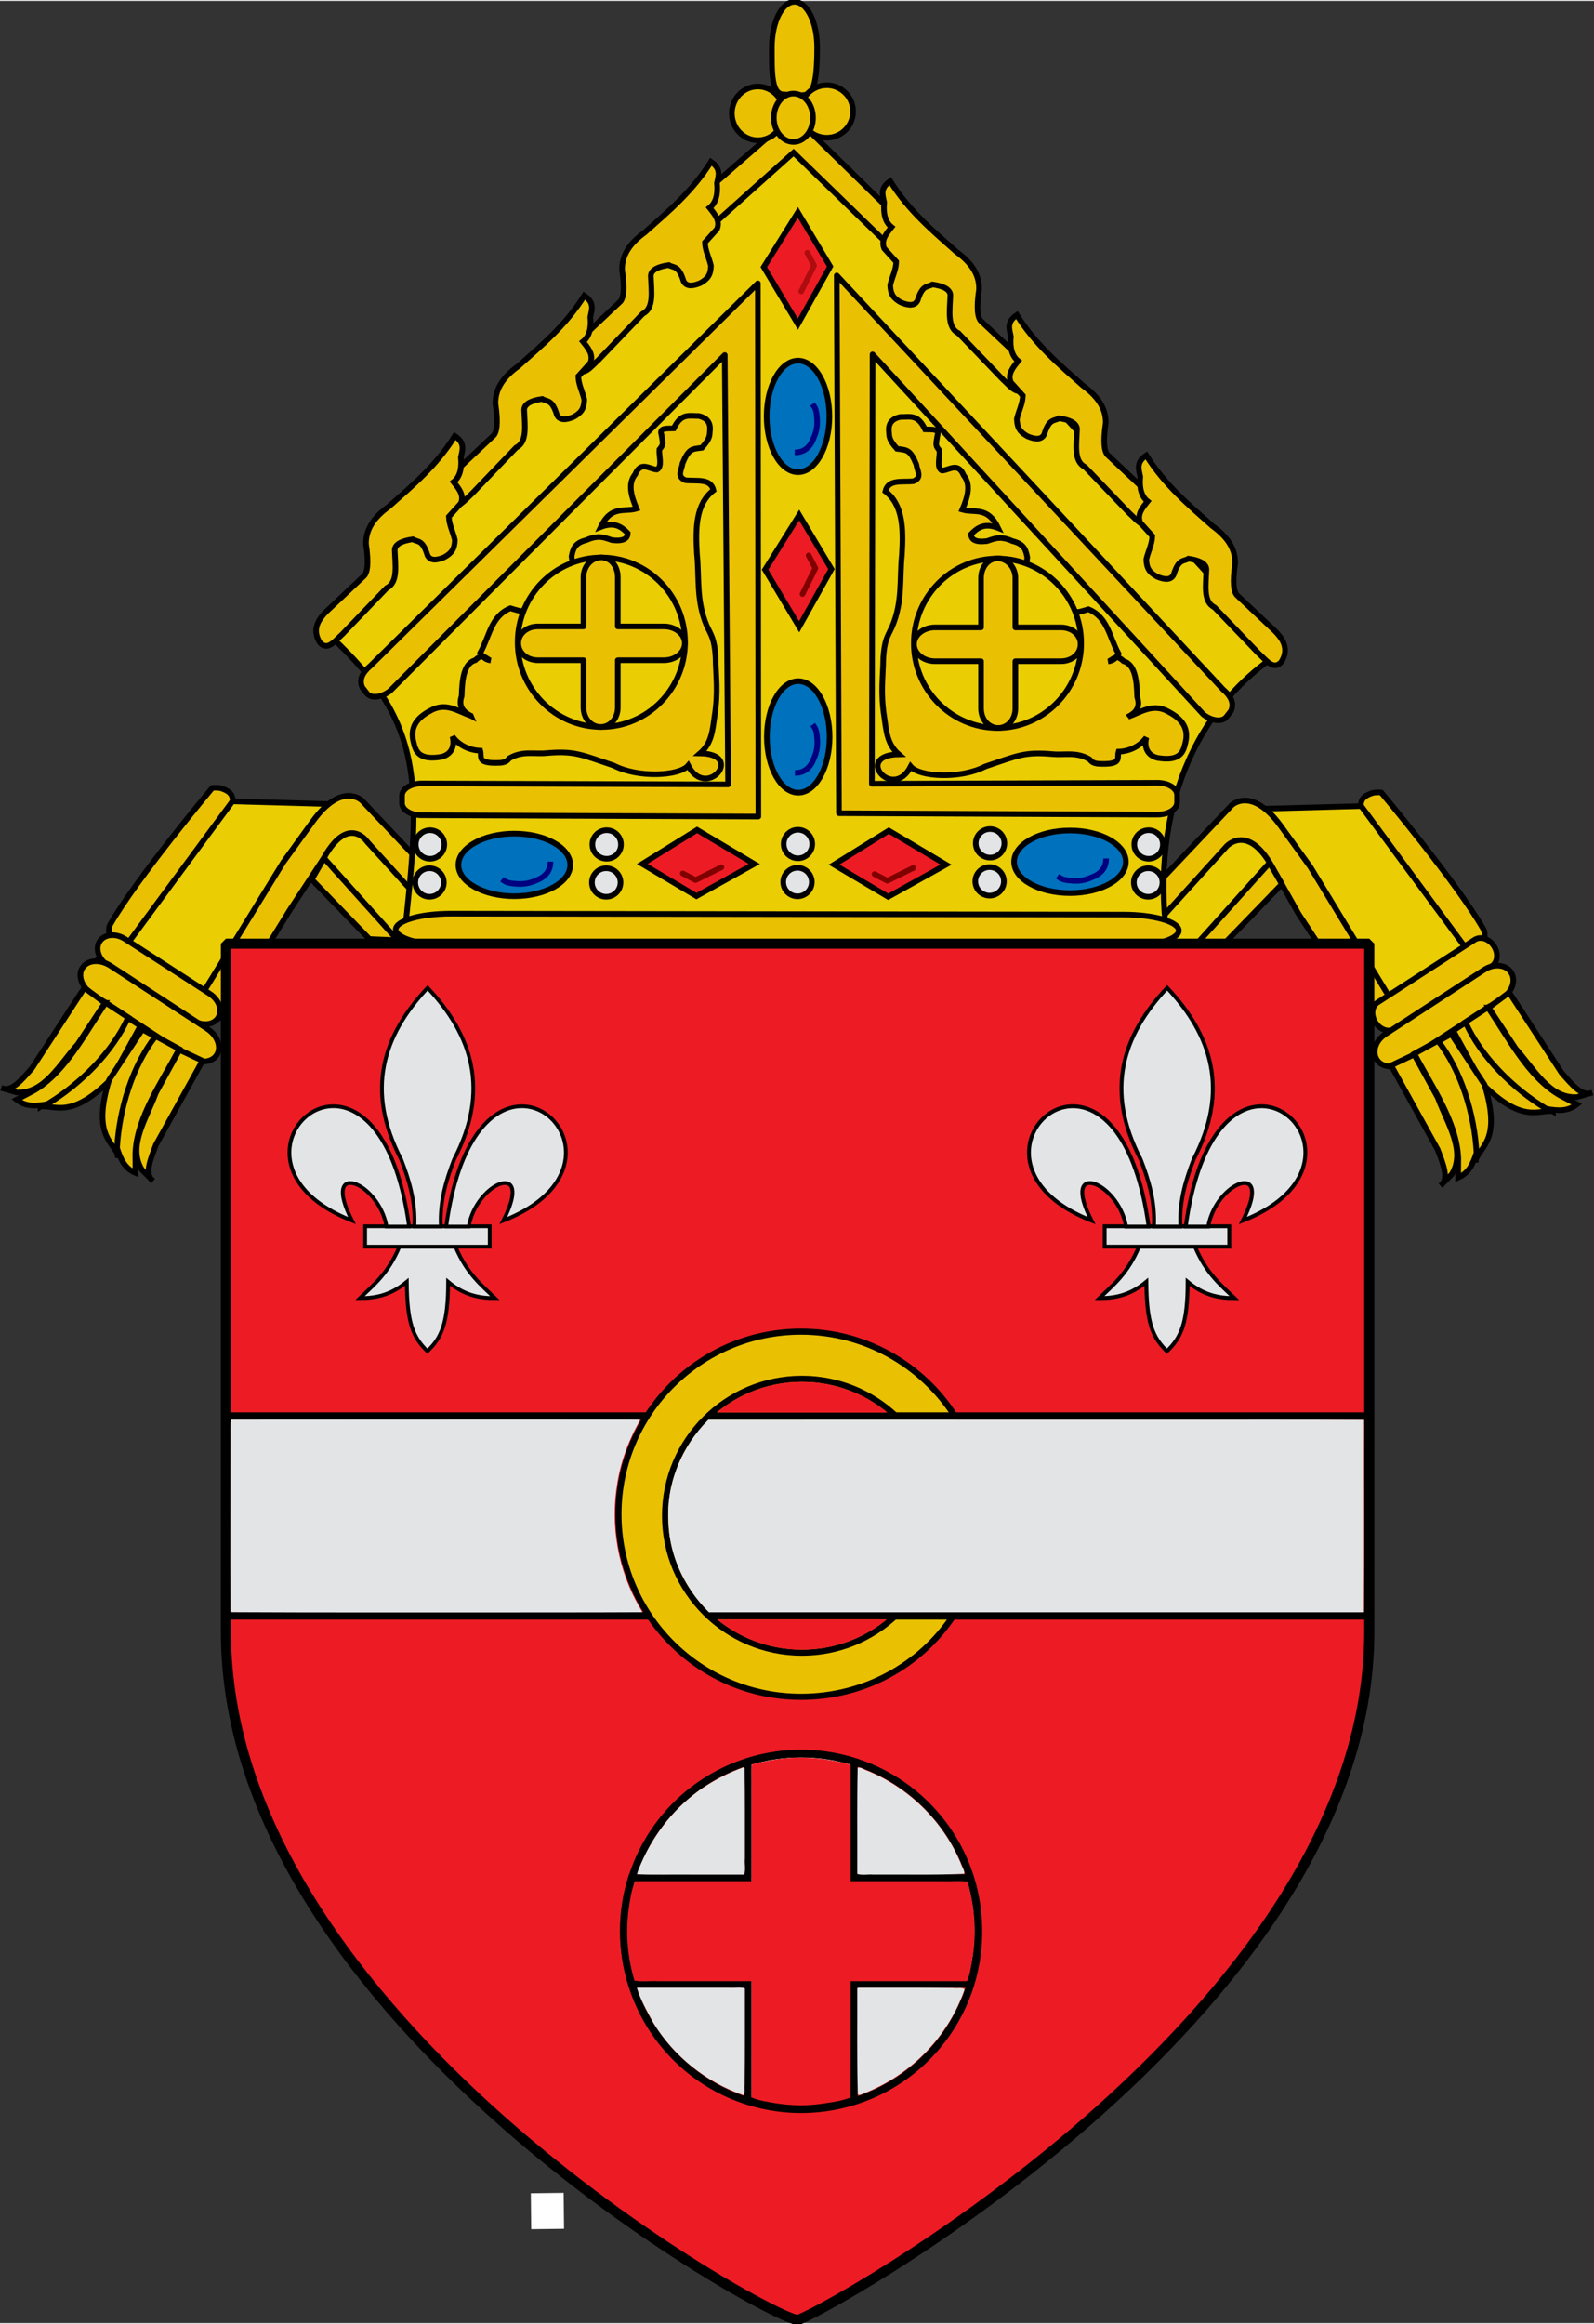 <?xml version="1.0" encoding="UTF-8" standalone="no"?>
<svg
   xmlns:dc="http://purl.org/dc/elements/1.1/"
   xmlns:cc="http://creativecommons.org/ns#"
   xmlns:rdf="http://www.w3.org/1999/02/22-rdf-syntax-ns#"
   xmlns:svg="http://www.w3.org/2000/svg"
   xmlns="http://www.w3.org/2000/svg"
   xmlns:sodipodi="http://sodipodi.sourceforge.net/DTD/sodipodi-0.dtd"
   xmlns:inkscape="http://www.inkscape.org/namespaces/inkscape"
   width="854.151"
   height="1245.016"
   viewBox="-5 -5 867.231 1263.136"
   id="svg2"
   version="1.1"
   inkscape:version="0.48.1 "
   sodipodi:docname="Roman Catholic Diocese of Allentown.svg">
  <rect x="-5" y="-5" width="867.231" height="1263.136" fill="#333333" stroke="none"/>
  <defs
     id="defs8" />
  <sodipodi:namedview
     pagecolor="#ffffff"
     bordercolor="#666666"
     borderopacity="1"
     objecttolerance="10"
     gridtolerance="10"
     guidetolerance="10"
     inkscape:pageopacity="0"
     inkscape:pageshadow="2"
     inkscape:window-width="1600"
     inkscape:window-height="848"
     id="namedview6"
     showgrid="false"
     fit-margin-top="0"
     fit-margin-left="0"
     fit-margin-right="0"
     fit-margin-bottom="0"
     inkscape:zoom="0.28892931"
     inkscape:cx="629.79365"
     inkscape:cy="737.6622"
     inkscape:window-x="-8"
     inkscape:window-y="-8"
     inkscape:window-maximized="1"
     inkscape:current-layer="svg2"
     showguides="true"
     inkscape:guide-bbox="true" />
  <g
     style="display:inline;stroke-width:3;stroke-miterlimit:4;stroke-dasharray:none"
     id="g3148"
     transform="matrix(1.015,0,0,1.015,-5,-5.282)">
    <g
       transform="translate(-0.832,-129.169)"
       style="display:inline;stroke-width:3;stroke-miterlimit:4;stroke-dasharray:none"
       inkscape:label="Mitar"
       id="layer2">
      <g
         transform="matrix(4.231,0,0,4.219,-2.686,-2465.992)"
         id="g3054"
         style="stroke-width:0.71;stroke-miterlimit:4;stroke-dasharray:none">
        <path
           style="fill:#eacd02;fill-opacity:1;stroke:#000000;stroke-width:0.71;stroke-linecap:butt;stroke-linejoin:miter;stroke-opacity:1;stroke-miterlimit:4;stroke-dasharray:none"
           d="m 154.553,735.034 9.414,-10.401 13.273,20.306 13.076,-7.43 -15.056,-20.11 -18.031,0.496 -14.658,17.139 11.982,0 z"
           id="path3752-5"
           sodipodi:nodetypes="cccccccc"
           inkscape:connector-curvature="0" />
        <path
           id="path2894-1"
           style="fill:#eac102;fill-opacity:1;stroke:#000000;stroke-width:0.71;stroke-linecap:butt;stroke-linejoin:miter;stroke-opacity:1;display:inline;stroke-miterlimit:4;stroke-dasharray:none"
           d="m 177.566,742.905 c 0,0 -2.642,2.925 -3.31,1.895 -3.103,-4.786 -8.933,-13.683 -8.933,-13.683 l -3.362,-6.004 c -3.105,-5.545 -5.764,-2.522 -5.764,-2.522 l -11.287,12.488 0.18,-5.232 11.768,-12.488 c 0,0 2.528,-2.513 6.244,2.642 l 3.722,5.163 z"
           sodipodi:nodetypes="csccccccccc"
           inkscape:connector-curvature="0" />
        <path
           style="fill:#eac102;fill-opacity:1;stroke:#000000;stroke-width:0.71;stroke-linecap:round;stroke-linejoin:round;stroke-opacity:1;display:inline;stroke-miterlimit:4;stroke-dasharray:none"
           d="m 152.333,735.085 9.337,-10.424 1.56,2.706 -7.307,7.565 -3.59,0.153 z"
           id="path2851"
           sodipodi:nodetypes="ccccc"
           inkscape:connector-curvature="0" />
        <path
           style="fill:#eacd02;fill-opacity:1;stroke:#000000;stroke-width:0.71;stroke-linecap:butt;stroke-linejoin:miter;stroke-opacity:1;display:inline;stroke-miterlimit:4;stroke-dasharray:none"
           d="m 48.999,734.44 -9.414,-10.401 -13.273,20.306 -13.076,-7.43 15.056,-20.11 18.031,0.496 14.658,17.139 -11.982,0 z"
           id="path3752-5-0"
           sodipodi:nodetypes="cccccccc"
           inkscape:connector-curvature="0" />
        <path
           id="path2894-1-9"
           style="fill:#eac102;fill-opacity:1;stroke:#000000;stroke-width:0.71;stroke-linecap:butt;stroke-linejoin:miter;stroke-opacity:1;display:inline;stroke-miterlimit:4;stroke-dasharray:none"
           d="m 26.135,741.863 c 0,0 0.888,5.401 3.683,1.149 2.795,-4.252 7.666,-12.267 7.666,-12.267 l 4.406,-6.749 c 3.105,-5.545 5.465,-2 5.465,-2 L 58.643,734.484 58.462,729.252 46.695,716.764 c 0,0 -2.528,-2.513 -6.244,2.642 l -3.722,5.163 z"
           sodipodi:nodetypes="czccccccccc"
           inkscape:connector-curvature="0" />
        <path
           style="fill:#eac102;fill-opacity:1;stroke:#000000;stroke-width:0.71;stroke-linecap:round;stroke-linejoin:round;stroke-opacity:1;display:inline;stroke-miterlimit:4;stroke-dasharray:none"
           d="m 51.22,734.491 -9.337,-10.424 -1.56,2.706 7.307,7.565 3.59,0.153 z"
           id="path2851-4"
           sodipodi:nodetypes="ccccc"
           inkscape:connector-curvature="0" />
        <path
           style="fill:#eac102;fill-opacity:1;stroke:#000000;stroke-width:0.71;stroke-linecap:butt;stroke-linejoin:miter;stroke-opacity:1;display:inline;stroke-miterlimit:4;stroke-dasharray:none"
           d="m 14.978,734.474 c -0.211,-0.128 -0.56,-1.325 -0.178,-1.994 3.356,-5.88 12.929,-17.339 12.929,-17.339 l 0,0 c 1,-0.091 1.307,0.132 1.642,0.262 0.428,0.227 0.957,0.512 0.941,1.405 l -13.167,17.917 c -0.448,0.61 -1.645,0.066 -2.167,-0.25 z"
           id="path3649-8"
           sodipodi:nodetypes="csccccss"
           inkscape:connector-curvature="0" />
        <path
           style="fill:#eacd02;fill-opacity:1;stroke:#000000;stroke-width:0.71;stroke-linecap:butt;stroke-linejoin:miter;stroke-opacity:1;stroke-miterlimit:4;stroke-dasharray:none"
           d="M 51.982,734.678 C 54.209,714.231 54.9,706.63 41.385,694.684 l 59.794,-64.572 61.782,67.861 c -11.902,7.875 -16.397,21.78 -14.168,37.136 l -96.811,-0.431 z"
           id="path3750"
           sodipodi:nodetypes="cccccc"
           inkscape:connector-curvature="0" />
        <path
           style="fill:#eac102;fill-opacity:1;stroke:#000000;stroke-width:0.71;stroke-linecap:butt;stroke-linejoin:miter;stroke-opacity:1;display:inline;stroke-miterlimit:4;stroke-dasharray:none"
           d="m 91.981,642.876 9.386,-8.427 12.01,11.707 1.867,-0.353 -0.051,-2.473 -13.877,-13.625 -13.221,11.556 1.413,2.119 2.473,-0.505 z"
           id="path3039"
           sodipodi:nodetypes="ccccccccc"
           inkscape:connector-curvature="0" />
        <path
           style="fill:#eac102;fill-opacity:1;stroke:#000000;stroke-width:0.71;stroke-linecap:butt;stroke-linejoin:miter;stroke-opacity:1;display:inline;stroke-miterlimit:4;stroke-dasharray:none"
           d="m 188.574,735.068 c 0.211,-0.128 0.56,-1.325 0.178,-1.994 -3.356,-5.88 -12.929,-17.339 -12.929,-17.339 l 0,0 c -1,-0.091 -1.307,0.132 -1.642,0.262 -0.428,0.227 -0.957,0.512 -0.941,1.405 l 13.167,17.917 c 0.448,0.61 1.645,0.066 2.167,-0.25 z"
           id="path3649"
           sodipodi:nodetypes="csccccss"
           inkscape:connector-curvature="0" />
        <path
           style="fill:#eac102;fill-opacity:1;fill-rule:evenodd;stroke:#000000;stroke-width:0.71;stroke-linecap:round;stroke-linejoin:round;stroke-miterlimit:4;stroke-opacity:1;stroke-dashoffset:0;display:inline;stroke-dasharray:none"
           d="m 175.362,742.393 12.284,-7.96 c 0.752,-0.487 1.842,-0.13 2.445,0.8 0.603,0.93 0.483,2.071 -0.269,2.558 l -12.284,7.96 c -0.752,0.487 -1.842,0.13 -2.445,-0.8 -0.603,-0.93 -0.483,-2.071 0.269,-2.558 z"
           id="rect3653"
           inkscape:connector-curvature="0" />
        <path
           style="fill:#eac102;fill-opacity:1;fill-rule:evenodd;stroke:#000000;stroke-width:0.71;stroke-linecap:round;stroke-linejoin:round;stroke-miterlimit:4;stroke-opacity:1;stroke-dashoffset:0;display:inline;stroke-dasharray:none"
           d="m 176.33,746.424 12.531,-8.186 c 1.235,-0.807 2.752,-0.657 3.4,0.335 0.648,0.993 0.176,2.442 -1.059,3.248 l -12.531,8.186 c -1.235,0.807 -2.752,0.657 -3.4,-0.335 -0.648,-0.993 -0.176,-2.442 1.059,-3.248 z"
           id="rect3653-1"
           inkscape:connector-curvature="0" />
        <path
           style="fill:#eac102;fill-opacity:1;stroke:#000000;stroke-width:0.71;stroke-linecap:butt;stroke-linejoin:miter;stroke-opacity:1;display:inline;stroke-miterlimit:4;stroke-dasharray:none"
           d="m 197.573,756.22 c -1.9,-0.233 -3.828,1.645 -8.959,-3.511 l -3.682,-6.736 1.755,-1.14 c 1.459,3.757 4.45,6.945 7.125,8.88 l 3.761,2.508 z"
           id="path3681"
           sodipodi:nodetypes="cscccc"
           inkscape:connector-curvature="0" />
        <path
           style="fill:#eac102;fill-opacity:1;stroke:#000000;stroke-width:0.71;stroke-linecap:butt;stroke-linejoin:miter;stroke-opacity:1;display:inline;stroke-miterlimit:4;stroke-dasharray:none"
           d="m 186.482,744.889 2.85,-1.869 c 2.583,3.762 5.091,8.842 9.108,11.171 l 2.166,1.14 c -1.173,0.93 -2.404,0.831 -3.875,0.57 -4.246,-2.564 -8.321,-6.679 -10.248,-11.011 z"
           id="path3683"
           sodipodi:nodetypes="cccccc"
           inkscape:connector-curvature="0" />
        <path
           style="fill:#eac102;fill-opacity:1;stroke:#000000;stroke-width:0.71;stroke-linecap:butt;stroke-linejoin:miter;stroke-opacity:1;display:inline;stroke-miterlimit:4;stroke-dasharray:none"
           d="m 189.435,743.054 2.598,-1.927 6.635,10.213 c 1.292,1.467 2.584,3.1 3.875,2.508 l -1.938,0.57 c -3.481,0.191 -5.401,-3.518 -7.751,-6.155 l -3.42,-5.209 z"
           id="path3685"
           sodipodi:nodetypes="ccccccc"
           inkscape:connector-curvature="0" />
        <path
           style="fill:#eac102;fill-opacity:1;stroke:#000000;stroke-width:0.71;stroke-linecap:butt;stroke-linejoin:miter;stroke-opacity:1;display:inline;stroke-miterlimit:4;stroke-dasharray:none"
           d="m 187.775,762.389 c 0.69,-1.786 3.254,-2.602 1.122,-9.557 l -4.208,-6.421 -1.832,1.012 c 2.627,3.057 4.031,7.197 4.478,10.467 l 0.441,4.499 z"
           id="path3681-1"
           sodipodi:nodetypes="cscccc"
           inkscape:connector-curvature="0" />
        <path
           style="fill:#eac102;fill-opacity:1;stroke:#000000;stroke-width:0.71;stroke-linecap:butt;stroke-linejoin:miter;stroke-opacity:1;display:inline;stroke-miterlimit:4;stroke-dasharray:none"
           d="m 183.004,747.268 -2.991,1.634 c 2.103,4.05 5.402,8.655 5.565,13.295 l -0.014,2.447 c 1.373,-0.597 1.865,-1.73 2.328,-3.15 -0.262,-4.954 -1.973,-10.486 -4.887,-14.226 z"
           id="path3683-7"
           sodipodi:nodetypes="cccccc"
           inkscape:connector-curvature="0" />
        <path
           style="fill:#eac102;fill-opacity:1;stroke:#000000;stroke-width:0.71;stroke-linecap:butt;stroke-linejoin:miter;stroke-opacity:1;display:inline;stroke-miterlimit:4;stroke-dasharray:none"
           d="m 179.995,749.009 -2.923,1.385 5.885,10.663 c 0.686,1.831 1.518,3.739 0.387,4.6 l 1.415,-1.441 c 1.808,-2.981 -0.56,-6.422 -1.779,-9.736 l -2.985,-5.47 z"
           id="path3685-4"
           sodipodi:nodetypes="ccccccc"
           inkscape:connector-curvature="0" />
        <path
           style="fill:#eac102;fill-opacity:1;fill-rule:evenodd;stroke:#000000;stroke-width:0.71;stroke-linecap:round;stroke-linejoin:round;stroke-miterlimit:4;stroke-opacity:1;stroke-dashoffset:0;display:inline;stroke-dasharray:none"
           d="M 27.408,741.292 16.688,734.346 c -1.185,-0.768 -2.624,-0.637 -3.227,0.293 -0.603,0.93 -0.134,2.297 1.051,3.065 l 10.72,6.946 c 1.185,0.768 2.624,0.637 3.227,-0.293 0.603,-0.93 0.134,-2.297 -1.051,-3.065 z"
           id="rect3653-8"
           inkscape:connector-curvature="0" />
        <path
           style="fill:#eac102;fill-opacity:1;fill-rule:evenodd;stroke:#000000;stroke-width:0.71;stroke-linecap:round;stroke-linejoin:round;stroke-miterlimit:4;stroke-opacity:1;stroke-dashoffset:0;display:inline;stroke-dasharray:none"
           d="m 27.066,745.727 -12.217,-7.981 c -1.322,-0.864 -2.909,-0.76 -3.557,0.233 -0.649,0.993 -0.106,2.487 1.216,3.351 l 12.217,7.981 c 1.322,0.864 2.909,0.76 3.557,-0.233 0.648,-0.993 0.106,-2.487 -1.216,-3.351 z"
           id="rect3653-1-2"
           inkscape:connector-curvature="0" />
        <path
           style="fill:#eac102;fill-opacity:1;stroke:#000000;stroke-width:0.71;stroke-linecap:butt;stroke-linejoin:miter;stroke-opacity:1;display:inline;stroke-miterlimit:4;stroke-dasharray:none"
           d="m 5.979,755.625 c 1.9,-0.233 3.828,1.645 8.959,-3.511 l 3.682,-6.736 -1.755,-1.14 c -1.459,3.757 -4.45,6.945 -7.125,8.88 l -3.761,2.508 z"
           id="path3681-4"
           sodipodi:nodetypes="cscccc"
           inkscape:connector-curvature="0" />
        <path
           style="fill:#eac102;fill-opacity:1;stroke:#000000;stroke-width:0.71;stroke-linecap:butt;stroke-linejoin:miter;stroke-opacity:1;display:inline;stroke-miterlimit:4;stroke-dasharray:none"
           d="m 17.07,744.295 -2.85,-1.869 c -2.583,3.762 -5.091,8.842 -9.108,11.171 l -2.166,1.14 c 1.173,0.93 2.404,0.831 3.875,0.57 4.246,-2.564 8.321,-6.679 10.248,-11.011 z"
           id="path3683-5"
           sodipodi:nodetypes="cccccc"
           inkscape:connector-curvature="0" />
        <path
           style="fill:#eac102;fill-opacity:1;stroke:#000000;stroke-width:0.71;stroke-linecap:butt;stroke-linejoin:miter;stroke-opacity:1;display:inline;stroke-miterlimit:4;stroke-dasharray:none"
           d="m 14.118,742.46 -2.598,-1.927 -6.635,10.213 c -1.292,1.467 -2.584,3.1 -3.875,2.508 l 1.938,0.57 c 3.481,0.191 5.401,-3.518 7.751,-6.155 l 3.42,-5.209 z"
           id="path3685-5"
           sodipodi:nodetypes="ccccccc"
           inkscape:connector-curvature="0" />
        <path
           style="fill:#eac102;fill-opacity:1;stroke:#000000;stroke-width:0.71;stroke-linecap:butt;stroke-linejoin:miter;stroke-opacity:1;display:inline;stroke-miterlimit:4;stroke-dasharray:none"
           d="m 15.777,761.795 c -0.69,-1.786 -3.254,-2.602 -1.122,-9.557 l 4.208,-6.421 1.832,1.012 c -2.627,3.057 -4.031,7.197 -4.478,10.467 l -0.441,4.499 z"
           id="path3681-1-1"
           sodipodi:nodetypes="cscccc"
           inkscape:connector-curvature="0" />
        <path
           style="fill:#eac102;fill-opacity:1;stroke:#000000;stroke-width:0.71;stroke-linecap:butt;stroke-linejoin:miter;stroke-opacity:1;display:inline;stroke-miterlimit:4;stroke-dasharray:none"
           d="m 20.549,746.674 2.991,1.634 c -2.103,4.05 -5.402,8.655 -5.565,13.295 l 0.014,2.447 c -1.373,-0.597 -1.865,-1.73 -2.328,-3.15 0.262,-4.954 1.973,-10.486 4.887,-14.226 z"
           id="path3683-7-7"
           sodipodi:nodetypes="cccccc"
           inkscape:connector-curvature="0" />
        <path
           style="fill:#eac102;fill-opacity:1;stroke:#000000;stroke-width:0.71;stroke-linecap:butt;stroke-linejoin:miter;stroke-opacity:1;display:inline;stroke-miterlimit:4;stroke-dasharray:none"
           d="m 23.558,748.415 2.923,1.385 -5.885,10.663 c -0.686,1.831 -1.518,3.739 -0.387,4.6 l -1.415,-1.441 c -1.808,-2.981 0.56,-6.422 1.779,-9.736 l 2.985,-5.47 z"
           id="path3685-4-1"
           sodipodi:nodetypes="ccccccc"
           inkscape:connector-curvature="0" />
        <path
           style="fill:#eac102;fill-opacity:1;stroke:#000000;stroke-width:0.71;stroke-linecap:butt;stroke-linejoin:miter;stroke-opacity:1;display:inline;stroke-miterlimit:4;stroke-dasharray:none"
           d="m 79.301,653.481 -4.656,4.402 c -0.87,0.874 -1.97,2.219 -0.847,3.979 0.988,1.099 1.891,-0.208 2.878,-1.101 l 5.588,-5.842 c 1.45,-0.709 1.086,-2.815 1.016,-4.826 0.048,-0.835 1.122,-1.189 2.286,-1.355 0.621,0.393 1.242,-0.016 1.863,2.032 0.339,0.696 1.101,0.685 2.117,0.254 0.92,-0.516 1.324,-1.018 1.355,-2.201 -0.244,-1.044 -0.732,-1.919 -0.762,-2.963 l 1.524,-1.693 c 0.432,-1.051 -0.264,-1.877 -0.931,-2.709 0.758,-0.597 1.077,-1.633 0.931,-3.132 0.176,-0.903 0.579,-1.806 -0.762,-2.709 -2.337,3.753 -5.391,6.311 -8.381,8.974 -1.766,1.278 -2.914,2.787 -2.878,4.741 0.359,2.446 0.205,3.734 -0.339,4.148 z"
           id="path2959-1-5"
           sodipodi:nodetypes="cccccccccccccccccc"
           inkscape:connector-curvature="0" />
        <path
           style="fill:#eac102;fill-opacity:1;stroke:#000000;stroke-width:0.71;stroke-linecap:butt;stroke-linejoin:miter;stroke-opacity:1;display:inline;stroke-miterlimit:4;stroke-dasharray:none"
           d="m 63.257,670.482 -4.656,4.402 c -0.87,0.874 -1.97,2.219 -0.847,3.979 0.988,1.099 1.891,-0.208 2.878,-1.101 l 5.588,-5.842 c 1.45,-0.709 1.086,-2.815 1.016,-4.826 0.048,-0.835 1.122,-1.189 2.286,-1.355 0.621,0.393 1.242,-0.016 1.863,2.032 0.339,0.696 1.101,0.685 2.117,0.254 0.92,-0.516 1.324,-1.018 1.355,-2.201 -0.244,-1.044 -0.732,-1.919 -0.762,-2.963 l 1.524,-1.693 c 0.432,-1.051 -0.264,-1.877 -0.931,-2.709 0.758,-0.597 1.077,-1.633 0.931,-3.132 0.176,-0.903 0.579,-1.806 -0.762,-2.709 -2.337,3.753 -5.391,6.311 -8.381,8.974 -1.766,1.278 -2.914,2.787 -2.878,4.741 0.359,2.446 0.205,3.734 -0.339,4.148 z"
           id="path2959-1"
           sodipodi:nodetypes="cccccccccccccccccc"
           inkscape:connector-curvature="0" />
        <path
           style="fill:#eac102;fill-opacity:1;stroke:#000000;stroke-width:0.71;stroke-linecap:butt;stroke-linejoin:miter;stroke-opacity:1;display:inline;stroke-miterlimit:4;stroke-dasharray:none"
           d="m 46.86,688.31 -4.656,4.402 c -0.87,0.874 -1.97,2.219 -0.847,3.979 0.988,1.099 1.891,-0.208 2.878,-1.101 l 5.588,-5.842 c 1.45,-0.709 1.086,-2.815 1.016,-4.826 0.048,-0.835 1.122,-1.189 2.286,-1.355 0.621,0.393 1.242,-0.016 1.863,2.032 0.339,0.696 1.101,0.685 2.117,0.254 0.92,-0.516 1.324,-1.018 1.355,-2.201 -0.244,-1.044 -0.732,-1.919 -0.762,-2.963 l 1.524,-1.693 c 0.432,-1.051 -0.264,-1.877 -0.931,-2.709 0.758,-0.597 1.077,-1.633 0.931,-3.132 0.176,-0.903 0.579,-1.806 -0.762,-2.709 -2.337,3.753 -5.391,6.311 -8.381,8.974 -1.766,1.278 -2.914,2.787 -2.878,4.741 0.359,2.446 0.205,3.734 -0.339,4.148 z"
           id="path2959"
           sodipodi:nodetypes="cccccccccccccccccc"
           inkscape:connector-curvature="0" />
        <path
           style="fill:#eac102;fill-opacity:1;stroke:#000000;stroke-width:0.71;stroke-linecap:butt;stroke-linejoin:miter;stroke-opacity:1;display:inline;stroke-miterlimit:4;stroke-dasharray:none"
           d="m 125.211,655.941 4.656,4.402 c 0.87,0.874 1.97,2.219 0.847,3.979 -0.988,1.099 -1.891,-0.208 -2.878,-1.101 l -5.588,-5.842 c -1.45,-0.709 -1.086,-2.815 -1.016,-4.826 -0.048,-0.835 -1.122,-1.189 -2.286,-1.355 -0.621,0.393 -1.242,-0.016 -1.863,2.032 -0.339,0.696 -1.101,0.685 -2.117,0.254 -0.92,-0.516 -1.324,-1.018 -1.355,-2.201 0.244,-1.044 0.732,-1.919 0.762,-2.963 l -1.524,-1.693 c -0.432,-1.051 0.264,-1.877 0.931,-2.709 -0.758,-0.597 -1.077,-1.633 -0.931,-3.132 -0.176,-0.903 -0.579,-1.806 0.762,-2.709 2.337,3.753 5.391,6.311 8.381,8.974 1.766,1.278 2.914,2.787 2.878,4.741 -0.359,2.446 -0.205,3.734 0.339,4.148 z"
           id="path2959-1-5-2"
           sodipodi:nodetypes="cccccccccccccccccc"
           inkscape:connector-curvature="0" />
        <path
           style="fill:#eac102;fill-opacity:1;stroke:#000000;stroke-width:0.71;stroke-linecap:butt;stroke-linejoin:miter;stroke-opacity:1;display:inline;stroke-miterlimit:4;stroke-dasharray:none"
           d="m 141.255,672.943 4.656,4.402 c 0.87,0.874 1.97,2.219 0.847,3.979 -0.988,1.099 -1.891,-0.208 -2.878,-1.101 l -5.588,-5.842 c -1.45,-0.709 -1.086,-2.815 -1.016,-4.826 -0.048,-0.835 -1.122,-1.189 -2.286,-1.355 -0.621,0.393 -1.242,-0.016 -1.863,2.032 -0.339,0.696 -1.101,0.685 -2.117,0.254 -0.92,-0.516 -1.324,-1.018 -1.355,-2.201 0.244,-1.044 0.732,-1.919 0.762,-2.963 l -1.524,-1.693 c -0.432,-1.051 0.264,-1.877 0.931,-2.709 -0.758,-0.597 -1.077,-1.633 -0.931,-3.132 -0.176,-0.903 -0.579,-1.806 0.762,-2.709 2.337,3.753 5.391,6.311 8.381,8.974 1.766,1.278 2.914,2.787 2.878,4.741 -0.359,2.446 -0.205,3.734 0.339,4.148 z"
           id="path2959-1-7"
           sodipodi:nodetypes="cccccccccccccccccc"
           inkscape:connector-curvature="0" />
        <path
           style="fill:#eac102;fill-opacity:1;stroke:#000000;stroke-width:0.71;stroke-linecap:butt;stroke-linejoin:miter;stroke-opacity:1;display:inline;stroke-miterlimit:4;stroke-dasharray:none"
           d="m 157.652,690.771 4.656,4.402 c 0.87,0.874 1.97,2.219 0.847,3.979 -0.988,1.099 -1.891,-0.208 -2.878,-1.101 l -5.588,-5.842 c -1.45,-0.709 -1.086,-2.815 -1.016,-4.826 -0.048,-0.835 -1.122,-1.189 -2.286,-1.355 -0.621,0.393 -1.242,-0.016 -1.863,2.032 -0.339,0.696 -1.101,0.685 -2.116,0.254 -0.92,-0.516 -1.324,-1.018 -1.355,-2.201 0.244,-1.044 0.732,-1.919 0.762,-2.963 l -1.524,-1.693 c -0.432,-1.051 0.264,-1.877 0.931,-2.709 -0.758,-0.597 -1.077,-1.633 -0.931,-3.132 -0.176,-0.903 -0.579,-1.806 0.762,-2.709 2.337,3.753 5.391,6.311 8.381,8.974 1.766,1.278 2.914,2.787 2.878,4.741 -0.359,2.446 -0.205,3.734 0.339,4.148 z"
           id="path2959-6"
           sodipodi:nodetypes="cccccccccccccccccc"
           inkscape:connector-curvature="0" />
        <path
           style="fill:#eac102;fill-opacity:1;fill-rule:evenodd;stroke:#000000;stroke-width:0.71;stroke-linecap:round;stroke-linejoin:round;stroke-miterlimit:4;stroke-opacity:1;stroke-dashoffset:0;display:inline;stroke-dasharray:none"
           d="m 104.351,621.065 c 0,2.016 -0.068,4.717 -0.846,5.749 -0.452,0.6 -2.8,0.245 -3.382,0.245 -1.584,0 -1.507,-2.806 -1.507,-5.993 0,-3.187 1.284,-5.771 2.868,-5.771 1.584,0 2.868,2.584 2.868,5.771 z"
           id="path3043"
           sodipodi:nodetypes="cssssc"
           inkscape:connector-curvature="0" />
        <path
           style="fill:#eac102;fill-opacity:1;fill-rule:evenodd;stroke:#000000;stroke-width:0.71;stroke-linecap:round;stroke-linejoin:round;stroke-miterlimit:4;stroke-opacity:1;stroke-dashoffset:0;display:inline;stroke-dasharray:none"
           d="m 100.132,629.466 c 0,1.884 -1.474,3.411 -3.292,3.411 -1.818,0 -3.292,-1.527 -3.292,-3.411 0,-1.884 1.474,-3.411 3.292,-3.411 1.818,0 3.292,1.527 3.292,3.411 z"
           id="path3046-1"
           inkscape:connector-curvature="0" />
        <path
           style="fill:#eac102;fill-opacity:1;fill-rule:evenodd;stroke:#000000;stroke-width:0.71;stroke-linecap:round;stroke-linejoin:round;stroke-miterlimit:4;stroke-opacity:1;stroke-dashoffset:0;display:inline;stroke-dasharray:none"
           d="m 108.905,629.227 c 0,1.841 -1.492,3.333 -3.333,3.333 -1.841,0 -3.333,-1.492 -3.333,-3.333 0,-1.841 1.492,-3.333 3.333,-3.333 1.841,0 3.333,1.492 3.333,3.333 z"
           id="path3046-2"
           inkscape:connector-curvature="0" />
        <path
           style="fill:#eac102;fill-opacity:1;fill-rule:evenodd;stroke:#000000;stroke-width:0.71;stroke-linecap:round;stroke-linejoin:round;stroke-miterlimit:4;stroke-opacity:1;stroke-dashoffset:0;display:inline;stroke-dasharray:none"
           d="m 103.829,630.025 c 0,1.696 -1.111,3.07 -2.482,3.07 -1.371,0 -2.482,-1.375 -2.482,-3.07 0,-1.696 1.111,-3.07 2.482,-3.07 1.371,0 2.482,1.375 2.482,3.07 z"
           id="path3046"
           inkscape:connector-curvature="0" />
        <path
           style="fill:#eac102;fill-opacity:1;fill-rule:evenodd;stroke:#000000;stroke-width:0.71;stroke-linecap:round;stroke-linejoin:round;stroke-miterlimit:4;stroke-opacity:1;stroke-dashoffset:0;display:inline;stroke-dasharray:none"
           d="m 143.16,731.235 -85.169,-0.12 c -3.887,-0.005 -7.017,0.892 -7.019,2.012 -0.002,1.12 3.126,2.026 7.013,2.031 l 85.169,0.12 c 3.887,0.005 7.017,-0.892 7.019,-2.012 0.002,-1.12 -3.126,-2.026 -7.013,-2.031 z"
           id="rect3653-1-2-3"
           inkscape:connector-curvature="0" />
        <path
           id="rect3653-1-2-3-1"
           style="fill:#eac102;fill-opacity:1;fill-rule:evenodd;stroke:#000000;stroke-width:0.71;stroke-linecap:round;stroke-linejoin:round;stroke-miterlimit:4;stroke-opacity:1;stroke-dashoffset:0;display:inline;stroke-dasharray:none"
           d="m 153.277,705.814 -41.902,-45.735 -0.087,54.54 36.17,-0.123 8e-5,0 c 1.385,0.002 2.499,0.693 2.498,1.55 l -9.9e-4,0.95 c -0.001,0.857 -1.117,1.545 -2.502,1.543 l -40.335,-0.177 -0.281,-68.306 48.918,52.561 c 0.849,0.726 1.52,1.644 1.026,2.755 l -0.583,0.75 c -0.526,0.677 -1.826,0.541 -2.92,-0.308 z"
           sodipodi:nodetypes="cccccccccccccc"
           inkscape:connector-curvature="0" />
        <path
           id="rect3653-1-2-3-1-6"
           style="fill:#eac102;fill-opacity:1;fill-rule:evenodd;stroke:#000000;stroke-width:0.71;stroke-linecap:round;stroke-linejoin:round;stroke-miterlimit:4;stroke-opacity:1;stroke-dashoffset:0;display:inline;stroke-dasharray:none"
           d="m 50.237,702.834 42.411,-42.671 0.427,54.54 -38.814,-0.123 -7.9e-5,0 c -1.385,0.002 -2.499,0.693 -2.498,1.55 l 0.001,0.95 c 0.001,0.857 1.117,1.545 2.502,1.543 l 42.639,0.163 -0.059,-67.726 -49.087,48.576 c -0.849,0.726 -1.52,1.644 -1.026,2.755 l 0.583,0.75 c 0.526,0.677 1.826,0.541 2.92,-0.308 z"
           sodipodi:nodetypes="cccccccccccccc"
           inkscape:connector-curvature="0" />
        <path
           style="fill:#eac102;fill-opacity:1;stroke:#000000;stroke-width:0.71;stroke-linecap:butt;stroke-linejoin:miter;stroke-opacity:1;display:inline;stroke-miterlimit:4;stroke-dasharray:none"
           d="m 60.474,705.982 c -1.649,-0.579 -3.18,-1.785 -5.161,-0.615 -1.649,0.874 -2.643,2.088 -2.047,4.128 0.262,1.189 0.864,2.143 3.47,1.713 1.206,-0.277 1.756,-1.263 1.424,-2.591 0.688,0.979 1.997,1.758 3.515,1.801 0.249,0.797 -0.578,1.713 2.625,1.537 0.777,-0.105 0.833,-0.352 1.051,-0.567 1.675,-0.991 3.163,-0.502 4.733,-0.662 3.551,-0.305 4.379,0.201 8.498,1.581 3.13,1.621 8.331,1.331 9.433,0 2.255,4.432 7.267,-1.458 1.51,-1.548 1.456,-1.259 1.576,-2.909 1.827,-4.688 0.508,-3.159 0.16,-5.134 0.133,-7.554 -0.151,-2.315 -0.532,-2.698 -1.112,-3.953 -1.37,-3.234 -0.932,-6.11 -1.246,-9.135 -0.194,-3.238 -0.167,-6.341 2.091,-8.081 -0.359,-1.543 -2.049,-1.15 -3.515,-1.274 -1.218,-0.455 -0.485,-1.372 -0.4,-2.152 0.779,-1.902 1.198,-1.811 2.447,-1.976 1.157,-1.282 0.94,-1.665 1.023,-2.196 0.087,-0.947 -0.325,-1.6 -1.424,-1.845 -1.269,0.01 -2.221,-0.388 -3.159,1.581 -0.806,0.037 -1.877,-0.136 -1.557,0.791 0.23,1.296 0.211,1.292 -0.267,1.889 -0.072,0.787 0.411,2.188 -0.311,2.547 -0.948,-0.038 -2.024,-1.144 -2.759,0.615 -0.948,1.165 -0.517,2.719 0.178,4.348 -1.541,0.47 -3.211,-0.464 -4.538,2.328 1.726,-0.673 2.637,-0.04 3.426,0.791 -0.027,0.633 -0.442,1.06 -2.002,0.878 -0.877,-0.261 -1.581,-0.742 -3.248,0 -1.564,0.378 -1.689,1.23 -1.869,2.064 l 0.356,3.03 -6.451,3.865 c -0.302,0.141 -1.004,-0.113 -1.646,-0.307 -2.447,0.974 -2.645,3.547 -3.826,5.666 0.286,0.44 0.584,0.87 1.335,0.966 -0.612,-0.126 -0.923,-1.066 -1.958,-0.044 -1.465,0.428 -1.672,2.409 -1.735,4.568 -0.449,1.315 0.192,2.003 1.157,2.503 z"
           id="path3004-1"
           sodipodi:nodetypes="ccccccccccccccccccccccccccccccccccccccccc"
           inkscape:connector-curvature="0" />
        <path
           style="fill:#eacd02;fill-opacity:1;fill-rule:evenodd;stroke:#000000;stroke-width:0.71;stroke-linecap:round;stroke-linejoin:round;stroke-miterlimit:4;stroke-opacity:1;stroke-dashoffset:0;display:inline;stroke-dasharray:none"
           d="m 66.415,696.646 c 0,5.944 4.746,10.762 10.601,10.762 5.855,0 10.601,-4.818 10.601,-10.762 0,-5.944 -4.746,-10.762 -10.601,-10.762 -5.851,0 -10.595,4.812 -10.601,10.751"
           id="path3988-7"
           inkscape:connector-curvature="0" />
        <path
           style="fill:#eac102;fill-opacity:1;fill-rule:evenodd;stroke:#000000;stroke-width:0.71;stroke-linecap:round;stroke-linejoin:round;stroke-miterlimit:4;stroke-opacity:1;stroke-dasharray:none;stroke-dashoffset:0;display:inline"
           d="m 76.995,685.867 c 1.204,0 2.105,1.102 2.105,2.518 l 0,6.25 5.848,0 c 1.435,0 2.645,0.952 2.645,2.14 0,1.189 -1.21,2.152 -2.645,2.152 l -5.848,0 0,6 c 0,1.416 -0.965,2.475 -2.17,2.475 -1.204,0 -2.179,-1.059 -2.179,-2.475 l 0,-6 -5.767,0 c -1.435,0 -2.493,-0.963 -2.493,-2.152 0,-1.189 1.058,-2.14 2.493,-2.14 l 5.767,0 0,-6.25 c 0,-1.416 1.039,-2.518 2.243,-2.518 z"
           id="rect3990-4"
           sodipodi:nodetypes="ccccscccscccscccc"
           inkscape:connector-curvature="0" />
        <path
           style="fill:#eac102;fill-opacity:1;stroke:#000000;stroke-width:0.71;stroke-linecap:butt;stroke-linejoin:miter;stroke-opacity:1;display:inline;stroke-miterlimit:4;stroke-dasharray:none"
           d="m 143.745,706.109 c 1.649,-0.579 3.18,-1.785 5.161,-0.615 1.649,0.874 2.643,2.088 2.047,4.128 -0.262,1.189 -0.864,2.143 -3.47,1.713 -1.206,-0.277 -1.756,-1.263 -1.424,-2.591 -0.688,0.979 -1.997,1.758 -3.515,1.801 -0.249,0.797 0.578,1.713 -2.625,1.537 -0.777,-0.105 -0.833,-0.352 -1.051,-0.567 -1.675,-0.991 -3.163,-0.502 -4.733,-0.663 -3.55,-0.305 -4.379,0.201 -8.498,1.581 -3.13,1.621 -8.331,1.331 -9.433,0 -2.255,4.432 -7.267,-1.458 -1.51,-1.548 -1.456,-1.259 -1.576,-2.909 -1.827,-4.688 -0.508,-3.159 -0.16,-5.134 -0.133,-7.554 0.151,-2.315 0.532,-2.698 1.112,-3.953 1.37,-3.234 0.932,-6.11 1.246,-9.135 0.194,-3.238 0.167,-6.341 -2.091,-8.081 0.359,-1.543 2.049,-1.15 3.515,-1.274 1.218,-0.455 0.485,-1.372 0.4,-2.152 -0.779,-1.902 -1.198,-1.811 -2.447,-1.976 -1.157,-1.282 -0.94,-1.665 -1.023,-2.196 -0.086,-0.947 0.325,-1.6 1.424,-1.845 1.269,0.01 2.221,-0.388 3.159,1.581 0.806,0.037 1.877,-0.136 1.557,0.791 -0.23,1.296 -0.211,1.292 0.267,1.889 0.072,0.787 -0.411,2.188 0.311,2.547 0.948,-0.038 2.024,-1.144 2.759,0.615 0.948,1.165 0.517,2.719 -0.178,4.348 1.541,0.47 3.211,-0.464 4.538,2.328 -1.726,-0.673 -2.637,-0.04 -3.426,0.791 0.027,0.633 0.442,1.06 2.002,0.878 0.877,-0.261 1.581,-0.742 3.248,0 1.564,0.378 1.689,1.23 1.869,2.064 l -0.356,3.03 6.451,3.865 c 0.302,0.142 1.004,-0.113 1.646,-0.307 2.446,0.974 2.645,3.547 3.826,5.666 -0.286,0.44 -0.585,0.87 -1.335,0.966 0.612,-0.126 0.923,-1.066 1.958,-0.044 1.465,0.428 1.672,2.409 1.735,4.568 0.449,1.315 -0.192,2.003 -1.157,2.503 z"
           id="path3004-1-5"
           sodipodi:nodetypes="ccccccccccccccccccccccccccccccccccccccccc"
           inkscape:connector-curvature="0" />
        <path
           style="fill:#eacd02;fill-opacity:1;fill-rule:evenodd;stroke:#000000;stroke-width:0.71;stroke-linecap:round;stroke-linejoin:round;stroke-miterlimit:4;stroke-opacity:1;stroke-dashoffset:0;display:inline;stroke-dasharray:none"
           d="m 137.804,696.773 c 0,5.944 -4.746,10.762 -10.601,10.762 -5.855,0 -10.601,-4.818 -10.601,-10.762 0,-5.944 4.746,-10.762 10.601,-10.762 5.851,0 10.595,4.812 10.601,10.751"
           id="path3988-7-5"
           inkscape:connector-curvature="0" />
        <path
           style="fill:#eac102;fill-opacity:1;fill-rule:evenodd;stroke:#000000;stroke-width:0.71;stroke-linecap:round;stroke-linejoin:round;stroke-miterlimit:4;stroke-opacity:1;stroke-dasharray:none;stroke-dashoffset:0;display:inline"
           d="m 127.224,685.993 c -1.204,0 -2.105,1.102 -2.105,2.518 l 0,6.25 -5.848,0 c -1.435,0 -2.645,0.952 -2.645,2.14 0,1.189 1.21,2.152 2.645,2.152 l 5.848,0 0,6 c 0,1.416 0.965,2.475 2.17,2.475 1.204,0 2.179,-1.059 2.179,-2.475 l 0,-6 5.767,0 c 1.435,0 2.493,-0.963 2.493,-2.152 0,-1.189 -1.058,-2.14 -2.493,-2.14 l -5.767,0 0,-6.25 c 0,-1.416 -1.039,-2.518 -2.243,-2.518 z"
           id="rect3990-4-1"
           sodipodi:nodetypes="ccccscccscccscccc"
           inkscape:connector-curvature="0" />
        <path
           style="fill:#ed1c24;fill-opacity:1;stroke:#000000;stroke-width:0.71;stroke-linecap:butt;stroke-linejoin:miter;stroke-miterlimit:4;stroke-opacity:1;stroke-dasharray:none;display:inline"
           d="m 101.914,642.048 4.087,6.864 -4.087,7.326 -4.319,-7.249 4.319,-6.941 z"
           id="path3113"
           sodipodi:nodetypes="ccccc"
           inkscape:connector-curvature="0" />
        <path
           style="fill:none;stroke:#ae0c0f;stroke-width:0.71;stroke-linecap:round;stroke-linejoin:round;stroke-opacity:1;display:inline;stroke-miterlimit:4;stroke-dasharray:none"
           d="m 102.339,652.079 1.625,-3.282 -0.848,-1.619"
           id="path3117"
           sodipodi:nodetypes="ccc"
           inkscape:connector-curvature="0" />
        <path
           style="fill:#ed1c24;fill-opacity:1;stroke:#000000;stroke-width:0.71;stroke-linecap:butt;stroke-linejoin:miter;stroke-miterlimit:4;stroke-opacity:1;stroke-dasharray:none;display:inline"
           d="m 102.078,680.488 4.087,6.864 -4.087,7.326 -4.319,-7.249 4.319,-6.941 z"
           id="path3113-7"
           sodipodi:nodetypes="ccccc"
           inkscape:connector-curvature="0" />
        <path
           style="fill:none;stroke:#800000;stroke-width:0.71;stroke-linecap:round;stroke-linejoin:round;stroke-opacity:1;display:inline;stroke-miterlimit:4;stroke-dasharray:none"
           d="m 102.503,690.519 1.625,-3.282 -0.848,-1.619"
           id="path3117-1"
           sodipodi:nodetypes="ccc"
           inkscape:connector-curvature="0" />
        <path
           style="fill:#0071bc;fill-opacity:1;fill-rule:evenodd;stroke:#000000;stroke-width:0.71;stroke-linecap:round;stroke-linejoin:round;stroke-miterlimit:4;stroke-opacity:1;stroke-dashoffset:0;display:inline;stroke-dasharray:none"
           d="m 105.907,667.957 c 0,3.911 -1.779,7.082 -3.974,7.082 -2.195,0 -3.974,-3.171 -3.974,-7.082 0,-3.911 1.779,-7.082 3.974,-7.082 2.193,0 3.971,3.166 3.974,7.075"
           id="path3916"
           inkscape:connector-curvature="0" />
        <path
           style="fill:none;stroke:#000080;stroke-width:0.71;stroke-linecap:butt;stroke-linejoin:miter;stroke-opacity:1;display:inline;stroke-miterlimit:4;stroke-dasharray:none"
           d="m 101.516,672.533 c 1.201,0.012 1.965,-0.674 2.413,-1.867 0.535,-1.197 0.462,-2.167 0.337,-3.118 -0.092,-0.648 -0.305,-0.884 -0.507,-1.157"
           id="path3920"
           sodipodi:nodetypes="cccc"
           inkscape:connector-curvature="0" />
        <path
           style="fill:#0071bc;fill-opacity:1;fill-rule:evenodd;stroke:#000000;stroke-width:0.71;stroke-linecap:round;stroke-linejoin:round;stroke-miterlimit:4;stroke-opacity:1;stroke-dashoffset:0;display:inline;stroke-dasharray:none"
           d="m 105.934,708.669 c 0,3.911 -1.779,7.082 -3.974,7.082 -2.195,0 -3.974,-3.171 -3.974,-7.082 0,-3.911 1.779,-7.082 3.974,-7.082 2.193,0 3.971,3.166 3.974,7.075"
           id="path3916-1"
           inkscape:connector-curvature="0" />
        <path
           style="fill:none;stroke:#000080;stroke-width:0.71;stroke-linecap:butt;stroke-linejoin:miter;stroke-opacity:1;display:inline;stroke-miterlimit:4;stroke-dasharray:none"
           d="m 101.542,713.245 c 1.201,0.012 1.965,-0.674 2.413,-1.867 0.535,-1.197 0.462,-2.167 0.337,-3.118 -0.092,-0.648 -0.305,-0.884 -0.507,-1.157"
           id="path3920-5"
           sodipodi:nodetypes="cccc"
           inkscape:connector-curvature="0" />
        <path
           style="fill:#ed1c24;fill-opacity:1;stroke:#000000;stroke-width:0.71;stroke-linecap:butt;stroke-linejoin:miter;stroke-miterlimit:4;stroke-opacity:1;stroke-dasharray:none;display:inline"
           d="m 82.198,724.801 6.864,4.087 7.326,-4.087 -7.249,-4.319 -6.941,4.319 z"
           id="path3113-2"
           sodipodi:nodetypes="ccccc"
           inkscape:connector-curvature="0" />
        <path
           style="fill:none;stroke:#800000;stroke-width:0.71;stroke-linecap:round;stroke-linejoin:round;stroke-opacity:1;display:inline;stroke-miterlimit:4;stroke-dasharray:none"
           d="m 92.228,725.227 -3.282,1.625 -1.619,-0.848"
           id="path3117-7"
           sodipodi:nodetypes="ccc"
           inkscape:connector-curvature="0" />
        <path
           style="fill:#ed1c24;fill-opacity:1;stroke:#000000;stroke-width:0.71;stroke-linecap:butt;stroke-linejoin:miter;stroke-miterlimit:4;stroke-opacity:1;stroke-dasharray:none;display:inline"
           d="m 106.492,724.891 6.864,4.087 7.326,-4.087 -7.249,-4.319 -6.941,4.319 z"
           id="path3113-2-6"
           sodipodi:nodetypes="ccccc"
           inkscape:connector-curvature="0" />
        <path
           style="fill:none;stroke:#800000;stroke-width:0.71;stroke-linecap:round;stroke-linejoin:round;stroke-opacity:1;display:inline;stroke-miterlimit:4;stroke-dasharray:none"
           d="m 116.523,725.316 -3.282,1.625 -1.619,-0.848"
           id="path3117-7-1"
           sodipodi:nodetypes="ccc"
           inkscape:connector-curvature="0" />
        <path
           style="fill:#0071bc;fill-opacity:1;fill-rule:evenodd;stroke:#000000;stroke-width:0.71;stroke-linecap:round;stroke-linejoin:round;stroke-miterlimit:4;stroke-opacity:1;stroke-dashoffset:0;display:inline;stroke-dasharray:none"
           d="m 136.386,728.506 c 3.911,0 7.082,-1.779 7.082,-3.974 0,-2.195 -3.171,-3.974 -7.082,-3.974 -3.911,0 -7.082,1.779 -7.082,3.974 0,2.193 3.166,3.971 7.075,3.974"
           id="path3916-1-2"
           inkscape:connector-curvature="0" />
        <path
           style="fill:none;stroke:#000080;stroke-width:0.71;stroke-linecap:butt;stroke-linejoin:miter;stroke-opacity:1;display:inline;stroke-miterlimit:4;stroke-dasharray:none"
           d="m 140.962,724.114 c 0.012,1.201 -0.674,1.965 -1.867,2.413 -1.197,0.535 -2.167,0.462 -3.118,0.337 -0.648,-0.092 -0.884,-0.305 -1.157,-0.507"
           id="path3920-5-3"
           sodipodi:nodetypes="cccc"
           inkscape:connector-curvature="0" />
        <path
           style="fill:#0071bc;fill-opacity:1;fill-rule:evenodd;stroke:#000000;stroke-width:0.71;stroke-linecap:round;stroke-linejoin:round;stroke-miterlimit:4;stroke-opacity:1;stroke-dashoffset:0;display:inline;stroke-dasharray:none"
           d="m 65.991,728.902 c 3.911,0 7.082,-1.779 7.082,-3.974 0,-2.195 -3.171,-3.974 -7.082,-3.974 -3.911,0 -7.082,1.779 -7.082,3.974 0,2.193 3.166,3.971 7.075,3.974"
           id="path3916-1-2-2"
           inkscape:connector-curvature="0" />
        <path
           style="fill:none;stroke:#000080;stroke-width:0.71;stroke-linecap:butt;stroke-linejoin:miter;stroke-opacity:1;display:inline;stroke-miterlimit:4;stroke-dasharray:none"
           d="m 70.566,724.51 c 0.012,1.201 -0.674,1.965 -1.867,2.413 -1.197,0.535 -2.167,0.462 -3.118,0.337 -0.648,-0.092 -0.884,-0.305 -1.157,-0.507"
           id="path3920-5-3-1"
           sodipodi:nodetypes="cccc"
           inkscape:connector-curvature="0" />
        <path
           style="fill:#e3e4e5;fill-opacity:1;stroke:#000000;stroke-width:0.71;stroke-linecap:round;stroke-linejoin:round;stroke-miterlimit:4;stroke-opacity:1;stroke-dashoffset:0;display:inline;stroke-dasharray:none"
           d="m 103.735,722.274 c 0,1 -0.811,1.811 -1.811,1.811 -1,0 -1.811,-0.811 -1.811,-1.811 0,-1 0.811,-1.811 1.811,-1.811 0.999,0 1.81,0.81 1.811,1.809"
           id="path4101"
           inkscape:connector-curvature="0" />
        <path
           style="fill:#e3e4e5;fill-opacity:1;stroke:#000000;stroke-width:0.71;stroke-linecap:round;stroke-linejoin:round;stroke-miterlimit:4;stroke-opacity:1;stroke-dashoffset:0;display:inline;stroke-dasharray:none"
           d="m 103.678,727.105 c 0,1 -0.811,1.811 -1.811,1.811 -1,0 -1.811,-0.811 -1.811,-1.811 0,-1 0.811,-1.811 1.811,-1.811 0.999,0 1.81,0.81 1.811,1.809"
           id="path4101-7"
           inkscape:connector-curvature="0" />
        <path
           style="fill:#e3e4e5;fill-opacity:1;stroke:#000000;stroke-width:0.71;stroke-linecap:round;stroke-linejoin:round;stroke-miterlimit:4;stroke-opacity:1;stroke-dashoffset:0;display:inline;stroke-dasharray:none"
           d="m 128.07,722.186 c 0,1 -0.811,1.811 -1.811,1.811 -1,0 -1.811,-0.811 -1.811,-1.811 0,-1 0.811,-1.811 1.811,-1.811 0.999,0 1.81,0.81 1.811,1.809"
           id="path4101-3"
           inkscape:connector-curvature="0" />
        <path
           style="fill:#e3e4e5;fill-opacity:1;stroke:#000000;stroke-width:0.71;stroke-linecap:round;stroke-linejoin:round;stroke-miterlimit:4;stroke-opacity:1;stroke-dashoffset:0;display:inline;stroke-dasharray:none"
           d="m 128.013,727.017 c 0,1 -0.811,1.811 -1.811,1.811 -1,0 -1.811,-0.811 -1.811,-1.811 0,-1 0.811,-1.811 1.811,-1.811 0.999,0 1.81,0.81 1.811,1.809"
           id="path4101-7-1"
           inkscape:connector-curvature="0" />
        <path
           style="fill:#e3e4e5;fill-opacity:1;stroke:#000000;stroke-width:0.71;stroke-linecap:round;stroke-linejoin:round;stroke-miterlimit:4;stroke-opacity:1;stroke-dashoffset:0;display:inline;stroke-dasharray:none"
           d="m 148.155,722.332 c 0,1 -0.811,1.811 -1.811,1.811 -1,0 -1.811,-0.811 -1.811,-1.811 0,-1 0.811,-1.811 1.811,-1.811 0.999,0 1.81,0.81 1.811,1.809"
           id="path4101-33"
           inkscape:connector-curvature="0" />
        <path
           style="fill:#e3e4e5;fill-opacity:1;stroke:#000000;stroke-width:0.71;stroke-linecap:round;stroke-linejoin:round;stroke-miterlimit:4;stroke-opacity:1;stroke-dashoffset:0;display:inline;stroke-dasharray:none"
           d="m 148.097,727.162 c 0,1 -0.811,1.811 -1.811,1.811 -1,0 -1.811,-0.811 -1.811,-1.811 0,-1 0.811,-1.811 1.811,-1.811 0.999,0 1.81,0.81 1.811,1.809"
           id="path4101-7-4"
           inkscape:connector-curvature="0" />
        <path
           style="fill:#e3e4e5;fill-opacity:1;stroke:#000000;stroke-width:0.71;stroke-linecap:round;stroke-linejoin:round;stroke-miterlimit:4;stroke-opacity:1;stroke-dashoffset:0;display:inline;stroke-dasharray:none"
           d="m 79.5,722.332 c 0,1 -0.811,1.811 -1.811,1.811 -1,0 -1.811,-0.811 -1.811,-1.811 0,-1 0.811,-1.811 1.811,-1.811 0.999,0 1.81,0.81 1.811,1.809"
           id="path4101-1"
           inkscape:connector-curvature="0" />
        <path
           style="fill:#e3e4e5;fill-opacity:1;stroke:#000000;stroke-width:0.71;stroke-linecap:round;stroke-linejoin:round;stroke-miterlimit:4;stroke-opacity:1;stroke-dashoffset:0;display:inline;stroke-dasharray:none"
           d="m 79.443,727.162 c 0,1 -0.811,1.811 -1.811,1.811 -1,0 -1.811,-0.811 -1.811,-1.811 0,-1 0.811,-1.811 1.811,-1.811 0.999,0 1.81,0.81 1.811,1.809"
           id="path4101-7-3"
           inkscape:connector-curvature="0" />
        <path
           style="fill:#e3e4e5;fill-opacity:1;stroke:#000000;stroke-width:0.71;stroke-linecap:round;stroke-linejoin:round;stroke-miterlimit:4;stroke-opacity:1;stroke-dashoffset:0;display:inline;stroke-dasharray:none"
           d="m 57.12,722.332 c 0,1 -0.811,1.811 -1.811,1.811 -1,0 -1.811,-0.811 -1.811,-1.811 0,-1 0.811,-1.811 1.811,-1.811 0.999,0 1.81,0.81 1.811,1.809"
           id="path4101-74"
           inkscape:connector-curvature="0" />
        <path
           style="fill:#e3e4e5;fill-opacity:1;stroke:#000000;stroke-width:0.71;stroke-linecap:round;stroke-linejoin:round;stroke-miterlimit:4;stroke-opacity:1;stroke-dashoffset:0;display:inline;stroke-dasharray:none"
           d="m 57.062,727.162 c 0,1 -0.811,1.811 -1.811,1.811 -1,0 -1.811,-0.811 -1.811,-1.811 0,-1 0.811,-1.811 1.811,-1.811 0.999,0 1.81,0.81 1.811,1.809"
           id="path4101-7-2"
           inkscape:connector-curvature="0" />
      </g>
    </g>
    <g
       transform="translate(-0.832,-129.169)"
       style="display:inline;stroke-width:3;stroke-miterlimit:4;stroke-dasharray:none"
       inkscape:label="Shield"
       id="layer1" />
  </g>
  <g
     id="layer1-0"
     transform="matrix(1.832,0,0,1.832,-403.305,-14.684)"
     style="fill:#ed1c24;fill-opacity:1">
    <path
       style="fill:#ed1c24;fill-opacity:1;stroke:#000000;stroke-width:3;stroke-linecap:round;stroke-linejoin:bevel;stroke-miterlimit:4;stroke-opacity:1;stroke-dasharray:none;stroke-dashoffset:0;marker:none;visibility:visible;display:block"
       id="path1298"
       d="m 284.514,285.204 339.542,0 0,204.301 c 0,114.627 -166.083,204.301 -169.771,204.301 -7.758,0 -169.771,-89.406 -169.771,-204.301 l 0,-204.301 z"
       inkscape:connector-curvature="0" />
  </g>
  <path
     sodipodi:type="star"
     style="fill:#ffffff;fill-opacity:1;stroke:none"
     id="path6093"
     sodipodi:sides="4"
     sodipodi:cx="354.88116"
     sodipodi:cy="1049.0103"
     sodipodi:r1="14.430355"
     sodipodi:r2="10.203802"
     sodipodi:arg1="-0.21866895"
     sodipodi:arg2="0.56672922"
     inkscape:flatsided="true"
     inkscape:rounded="0"
     inkscape:randomized="0"
     d="m 368.968,1045.88 -10.956,17.217 -17.217,-10.956 10.956,-17.217 z"
     transform="matrix(-0.733,0.523,-0.478,-0.802,1054.384,1852.867)" />
  <path
     id="path3860-5"
     style="fill:#eac102;fill-opacity:1;stroke:#000000;stroke-width:3.339;stroke-linecap:round;stroke-linejoin:round;stroke-miterlimit:4;stroke-opacity:1"
     d="m 482.156,873.411 c -13.31,12.436 -31.185,20.048 -50.837,20.048 -41.134,0 -74.479,-33.345 -74.479,-74.479 0,-41.134 33.345,-74.479 74.479,-74.479 19.669,0 37.557,7.624 50.87,20.078 m 31.216,109.16 c -17.808,26.657 -48.171,43.719 -82.634,43.719 -54.845,0 -99.305,-44.461 -99.305,-99.305 0,-54.845 44.461,-99.305 99.305,-99.305 35.051,0 65.86,18.159 83.534,45.583"
     inkscape:connector-curvature="0" />
  <path
     style="fill:none;stroke:#000000;stroke-width:4.076;stroke-linecap:butt;stroke-linejoin:miter;stroke-miterlimit:4;stroke-opacity:1;stroke-dasharray:none"
     d="m 119.359,764.784 226.958,0 m 34.152,0 358.389,0"
     id="path3053"
     inkscape:connector-curvature="0"
     sodipodi:nodetypes="cccc" />
  <path
     style="fill:none;stroke:#000000;stroke-width:4.061;stroke-linecap:butt;stroke-linejoin:miter;stroke-miterlimit:4;stroke-opacity:1;stroke-dasharray:none"
     d="m 118.344,873.423 229.95,0 m 32.725,0 356.666,0"
     id="path3057"
     inkscape:connector-curvature="0"
     sodipodi:nodetypes="cccc" />
  <g
     id="g6401"
     transform="matrix(2.325,0,0,2.325,143.178,526.26)"
     style="fill:#e3e4e5;fill-opacity:1;stroke-width:0.873;stroke-miterlimit:4;stroke-dasharray:none">
    <path
       id="path1914"
       style="fill:#e3e4e5;fill-opacity:1;fill-rule:evenodd;stroke:#000000;stroke-width:0.873;stroke-linecap:butt;stroke-linejoin:miter;stroke-miterlimit:4;stroke-opacity:1;stroke-dasharray:none"
       d="m 29.739,62.946 c -2.69,6.351 -6.015,8.922 -9.244,12.043 3.618,0.017 7.225,-0.678 10.963,-3.814 0.064,9.675 1.458,12.982 4.819,16.233 3.323,-3.149 4.858,-6.547 4.847,-16.233 3.738,3.136 7.335,3.83 10.953,3.814 -3.228,-3.121 -6.544,-5.693 -9.234,-12.043 l -13.105,0 z"
       inkscape:connector-curvature="0" />
    <rect
       id="rect2782"
       style="color:#000000;fill:#e3e4e5;fill-opacity:1;fill-rule:nonzero;stroke:#000000;stroke-width:0.873;stroke-linecap:butt;stroke-linejoin:miter;stroke-miterlimit:4;stroke-opacity:1;stroke-dasharray:none;stroke-dashoffset:0;marker:none;visibility:visible;display:inline;overflow:visible"
       y="58.178"
       x="21.707"
       height="4.772"
       width="29.159" />
    <path
       id="path1993"
       style="fill:#e3e4e5;fill-opacity:1;fill-rule:evenodd;stroke:#000000;stroke-width:2.905;stroke-linecap:butt;stroke-linejoin:miter;stroke-miterlimit:4;stroke-opacity:1;stroke-dasharray:none"
       transform="matrix(0.301,0,0,0.301,-1.678,0)"
       d="m 126.281,7.938 c -34.942,37.095 -48.392,79.826 -20.625,133.344 6.342,16.258 11.338,33.045 10.312,52.25 l 20.625,0 c -1.026,-19.205 3.971,-35.992 10.312,-52.25 27.767,-53.518 14.317,-96.249 -20.625,-133.344 z"
       inkscape:connector-curvature="0" />
    <path
       id="path1881"
       style="fill:#e3e4e5;fill-opacity:1;fill-rule:evenodd;stroke:#000000;stroke-width:2.905;stroke-linecap:butt;stroke-linejoin:miter;stroke-miterlimit:4;stroke-opacity:1;stroke-dasharray:none"
       transform="matrix(0.301,0,0,0.301,-1.678,0)"
       d="m 52.25,100 c -35.235,0.845 -58.727,60.018 15.219,88.875 -24.44,-47.874 20.896,-30.132 26.875,4.656 l 17.531,0 C 102.196,122.87 74.823,99.458 52.25,100 z"
       inkscape:connector-curvature="0" />
    <path
       id="path2776"
       style="fill:#e3e4e5;fill-opacity:1;fill-rule:evenodd;stroke:#000000;stroke-width:2.905;stroke-linecap:butt;stroke-linejoin:miter;stroke-miterlimit:4;stroke-opacity:1;stroke-dasharray:none"
       transform="matrix(0.301,0,0,0.301,-1.678,0)"
       d="m 198.969,100 c -22.301,0.418 -48.764,24.284 -58.25,93.531 l 17.5,0 C 164.198,158.743 209.565,141.001 185.125,188.875 260.019,159.648 234.946,99.326 198.969,100 z"
       inkscape:connector-curvature="0" />
  </g>
  <g
     id="g6401-1"
     transform="matrix(2.325,0,0,2.325,545.526,526.26)"
     style="fill:#e3e4e5;fill-opacity:1">
    <path
       id="path1914-7"
       style="fill:#e3e4e5;fill-opacity:1;fill-rule:evenodd;stroke:#000000;stroke-width:0.902;stroke-linecap:butt;stroke-linejoin:miter;stroke-miterlimit:4;stroke-opacity:1;stroke-dasharray:none"
       d="m 29.739,62.946 c -2.69,6.351 -6.015,8.922 -9.244,12.043 3.618,0.017 7.225,-0.678 10.963,-3.814 0.064,9.675 1.458,12.982 4.819,16.233 3.323,-3.149 4.858,-6.547 4.847,-16.233 3.738,3.136 7.335,3.83 10.953,3.814 -3.228,-3.121 -6.544,-5.693 -9.234,-12.043 l -13.105,0 z"
       inkscape:connector-curvature="0" />
    <rect
       id="rect2782-4"
       style="color:#000000;fill:#e3e4e5;fill-opacity:1;fill-rule:nonzero;stroke:#000000;stroke-width:0.902;stroke-linecap:butt;stroke-linejoin:miter;stroke-miterlimit:4;stroke-opacity:1;stroke-dasharray:none;stroke-dashoffset:0;marker:none;visibility:visible;display:inline;overflow:visible"
       y="58.178"
       x="21.707"
       height="4.772"
       width="29.159" />
    <path
       id="path1993-0"
       style="fill:#e3e4e5;fill-opacity:1;fill-rule:evenodd;stroke:#000000;stroke-width:3;stroke-linecap:butt;stroke-linejoin:miter;stroke-miterlimit:4;stroke-opacity:1;stroke-dasharray:none"
       transform="matrix(0.301,0,0,0.301,-1.678,0)"
       d="m 126.281,7.938 c -34.942,37.095 -48.392,79.826 -20.625,133.344 6.342,16.258 11.338,33.045 10.312,52.25 l 20.625,0 c -1.026,-19.205 3.971,-35.992 10.312,-52.25 27.767,-53.518 14.317,-96.249 -20.625,-133.344 z"
       inkscape:connector-curvature="0" />
    <path
       id="path1881-9"
       style="fill:#e3e4e5;fill-opacity:1;fill-rule:evenodd;stroke:#000000;stroke-width:3;stroke-linecap:butt;stroke-linejoin:miter;stroke-miterlimit:4;stroke-opacity:1;stroke-dasharray:none"
       transform="matrix(0.301,0,0,0.301,-1.678,0)"
       d="m 52.25,100 c -35.235,0.845 -58.727,60.018 15.219,88.875 -24.44,-47.874 20.896,-30.132 26.875,4.656 l 17.531,0 C 102.196,122.87 74.823,99.458 52.25,100 z"
       inkscape:connector-curvature="0" />
    <path
       id="path2776-4"
       style="fill:#e3e4e5;fill-opacity:1;fill-rule:evenodd;stroke:#000000;stroke-width:3;stroke-linecap:butt;stroke-linejoin:miter;stroke-miterlimit:4;stroke-opacity:1;stroke-dasharray:none"
       transform="matrix(0.301,0,0,0.301,-1.678,0)"
       d="m 198.969,100 c -22.301,0.418 -48.764,24.284 -58.25,93.531 l 17.5,0 C 164.198,158.743 209.565,141.001 185.125,188.875 260.019,159.648 234.946,99.326 198.969,100 z"
       inkscape:connector-curvature="0" />
  </g>
  <g
     id="g4038"
     transform="translate(120.049,510.365)">
    <g
       style="stroke-width:6.041;stroke-miterlimit:4;stroke-dasharray:none"
       transform="matrix(0.672,0,0,0.672,209.891,-71.952)"
       id="layer1-1">
      <g
         style="stroke-width:6.041;stroke-miterlimit:4;stroke-dasharray:none"
         transform="translate(-2439.162,-1947.023)"
         id="g4502">
        <path
           inkscape:connector-curvature="0"
           d="m 1334.311,2059.635 a 79.55,79.55 0 1 1 -159.099,0 79.55,79.55 0 1 1 159.099,0 z"
           transform="matrix(1.804,0,0,1.804,325.803,-865.819)"
           id="path4478"
           style="fill:#dc281e;fill-opacity:1;stroke:none" />
        <path
           inkscape:connector-curvature="0"
           d="m 2589.142,2705.912 c -14.984,0 -29.376,2.292 -42.955,6.552 l 0,93.917 -93.917,0 c -4.261,13.579 -6.619,28.037 -6.619,43.021 0,14.984 2.358,29.376 6.619,42.954 l 93.917,0 0,93.917 c 13.579,4.26 27.97,6.619 42.955,6.619 14.984,0 29.442,-2.358 43.021,-6.619 l 0,-93.917 93.917,0 c 4.261,-13.579 6.552,-27.97 6.552,-42.954 0,-14.984 -2.292,-29.442 -6.552,-43.021 l -93.917,0 0,-93.917 c -13.579,-4.261 -28.036,-6.552 -43.021,-6.552 z"
           id="rect4480"
           style="fill:#ffffff;stroke:#000000;stroke-width:6.041;stroke-miterlimit:4;stroke-dasharray:none" />
        <path
           inkscape:connector-curvature="0"
           d="m 1334.311,2059.635 a 79.55,79.55 0 1 1 -159.099,0 79.55,79.55 0 1 1 159.099,0 z"
           transform="matrix(1.804,0,0,1.804,325.803,-865.819)"
           id="path4500"
           style="fill:none;stroke:#000000;stroke-width:3.349;stroke-miterlimit:4;stroke-dasharray:none" />
      </g>
    </g>
    <path
       inkscape:connector-curvature="0"
       id="path4125"
       d="m 279.497,445.455 c -7.641,2.679 -14.953,6.5 -21.771,10.899 -15.116,10.182 -26.898,24.905 -34.097,41.62 -0.719,1.861 -1.755,3.686 -2.059,5.642 9.523,0.451 19.282,0.062 28.895,0.192 9.783,0 19.565,0 29.348,0 0.972,-2.574 0.13,-5.898 0.412,-8.758 -0.053,-16.4 0.13,-32.825 -0.178,-49.211 -0.218,0.01 -0.281,-0.518 -0.549,-0.384 z"
       style="fill:#e3e4e5;fill-opacity:1;stroke:none" />
    <path
       inkscape:connector-curvature="0"
       id="path4127"
       d="m 221.515,565.523 c 1.971,6.685 5.675,12.9 8.976,19.073 11.094,18.138 28.741,32.122 48.786,39.115 1.369,-1.274 0.444,-3.889 0.82,-5.628 0.238,-17.436 0.081,-34.876 0.127,-52.313 -2.574,-0.972 -5.898,-0.13 -8.758,-0.412 -16.541,0 -33.082,0 -49.622,0 l -0.329,0.165 z"
       style="fill:#e3e4e5;fill-opacity:1;stroke:none" />
    <path
       inkscape:connector-curvature="0"
       id="path4129"
       d="m 341.336,565.77 c 0.109,19.182 -0.265,38.392 0.329,57.556 1.114,0.997 2.973,-0.709 4.269,-0.947 22.342,-8.964 40.973,-26.631 50.802,-48.621 1.057,-2.489 2.275,-4.919 2.965,-7.535 -1.392,-1.271 -3.919,-0.307 -5.683,-0.728 -17.423,-0.242 -34.848,-0.098 -52.272,-0.137 l -0.311,0.311 -0.101,0.101 z"
       style="fill:#e3e4e5;fill-opacity:1;stroke:none" />
    <path
       inkscape:connector-curvature="0"
       id="path4131"
       d="m 341.57,445.73 c -0.436,19.208 -0.146,38.447 -0.233,57.666 2.574,0.972 5.898,0.13 8.758,0.412 16.438,-0.139 32.929,0.323 49.334,-0.426 0.598,-1.738 -1.301,-3.911 -1.779,-5.733 -9.37,-22.619 -28.051,-40.956 -50.657,-50.271 -1.718,-0.383 -3.715,-2.303 -5.422,-1.649 z"
       style="fill:#e3e4e5;fill-opacity:1;stroke:none" />
    <path
       inkscape:connector-curvature="0"
       id="path4123"
       d="m 309.174,440.143 c -8.469,0.04 -16.835,1.661 -25.051,3.651 -0.783,3.551 -0.1,7.63 -0.329,11.38 0,17.401 0,34.802 0,52.203 -21.071,0 -42.141,0 -63.212,0 -2.231,4.897 -2.94,10.637 -3.692,16.047 -1.642,12.741 -0.405,25.783 3.267,38.064 4.014,0.718 8.494,0.091 12.684,0.302 16.985,0 33.969,0 50.954,0 0,21.061 0,42.123 0,63.184 3.892,1.805 8.567,2.363 12.876,3.157 8.349,1.325 16.836,1.548 25.213,0.333 5.316,-0.772 10.966,-1.445 15.848,-3.469 0.085,-21.044 0.012,-42.141 0.036,-63.205 21.08,0 42.16,0 63.239,0 2.026,-4.278 2.379,-9.468 3.262,-14.197 2.042,-13.306 0.801,-27.006 -2.919,-39.914 -4.172,-0.717 -8.794,-0.092 -13.137,-0.302 -16.815,0 -33.631,0 -50.446,0 0,-21.043 0,-42.086 0,-63.129 -3.737,-1.672 -8.248,-2.097 -12.363,-2.909 -5.371,-0.818 -10.795,-1.292 -16.23,-1.195 z"
       style="fill:#ed1c24;fill-opacity:1;stroke:none" />
  </g>
  <path
     style="fill:#e3e4e5;fill-opacity:1;fill-rule:evenodd;stroke:none"
     d="m 254.188,766.666 c -44.55,0.013 -89.101,0.042 -133.651,0.062 -0.245,4.342 -0.044,8.868 -0.117,13.281 -0.003,30.402 -0.14,60.806 0.007,91.208 1.249,0.394 2.794,0.081 4.132,0.222 44.687,0.237 89.375,0.116 134.063,0.146 28.536,-0.037 57.072,0.019 85.607,-0.128 0.127,-0.758 -0.83,-1.548 -1.084,-2.292 -11.887,-20.226 -16.29,-44.66 -12.338,-67.791 1.454,-9.118 4.281,-18.032 8.245,-26.362 1.236,-2.788 2.725,-5.456 4.174,-8.132 -1.548,-0.357 -3.446,-0.057 -5.12,-0.172 -27.973,-0.053 -55.946,-0.048 -83.919,-0.041 z"
     id="path3241"
     inkscape:connector-curvature="0" />
  <path
     style="fill:#e3e4e5;fill-opacity:1;fill-rule:evenodd;stroke:none"
     d="m 380.342,766.782 c -14.297,14.345 -22.959,34.655 -21.67,55.044 0.255,18.626 8.911,36.672 22.027,49.664 118.773,0 237.546,0 356.32,0 0.224,-34.8 0.032,-69.773 0.096,-104.639 -38.607,-0.224 -77.387,-0.032 -116.06,-0.096 -80.236,0.018 -160.486,-0.036 -240.713,0.027 z"
     id="path4017"
     inkscape:connector-curvature="0" />
  <path
     style="fill:#ed1c24;fill-opacity:1;fill-rule:evenodd;stroke:none"
     d="m 430.478,746.161 c -16.397,0.062 -32.714,6.021 -45.305,16.465 0.942,0.412 2.344,0.051 3.445,0.184 29.654,0.11 59.309,0.045 88.963,0.063 -0.595,-1.005 -2.103,-1.736 -3.082,-2.596 -12.631,-9.36 -28.295,-14.374 -44.021,-14.117 z"
     id="path4020"
     inkscape:connector-curvature="0" />
  <path
     style="fill:#ed1c24;fill-opacity:1;fill-rule:evenodd;stroke:none"
     d="m 408.052,875.346 c -7.437,0.034 -14.88,-0.045 -22.313,0.11 -0.493,-0.034 -0.103,0.435 0.148,0.535 10.061,8.011 22.251,13.33 35.001,15.119 4.838,0.722 9.742,0.893 14.625,0.626 15.1,-0.807 29.911,-6.52 41.614,-16.089 0.404,-0.583 -1.077,-0.179 -1.466,-0.298 -22.536,-0.001 -45.072,-0.012 -67.608,-0.003 z"
     id="path4022"
     inkscape:connector-curvature="0" />
</svg>
